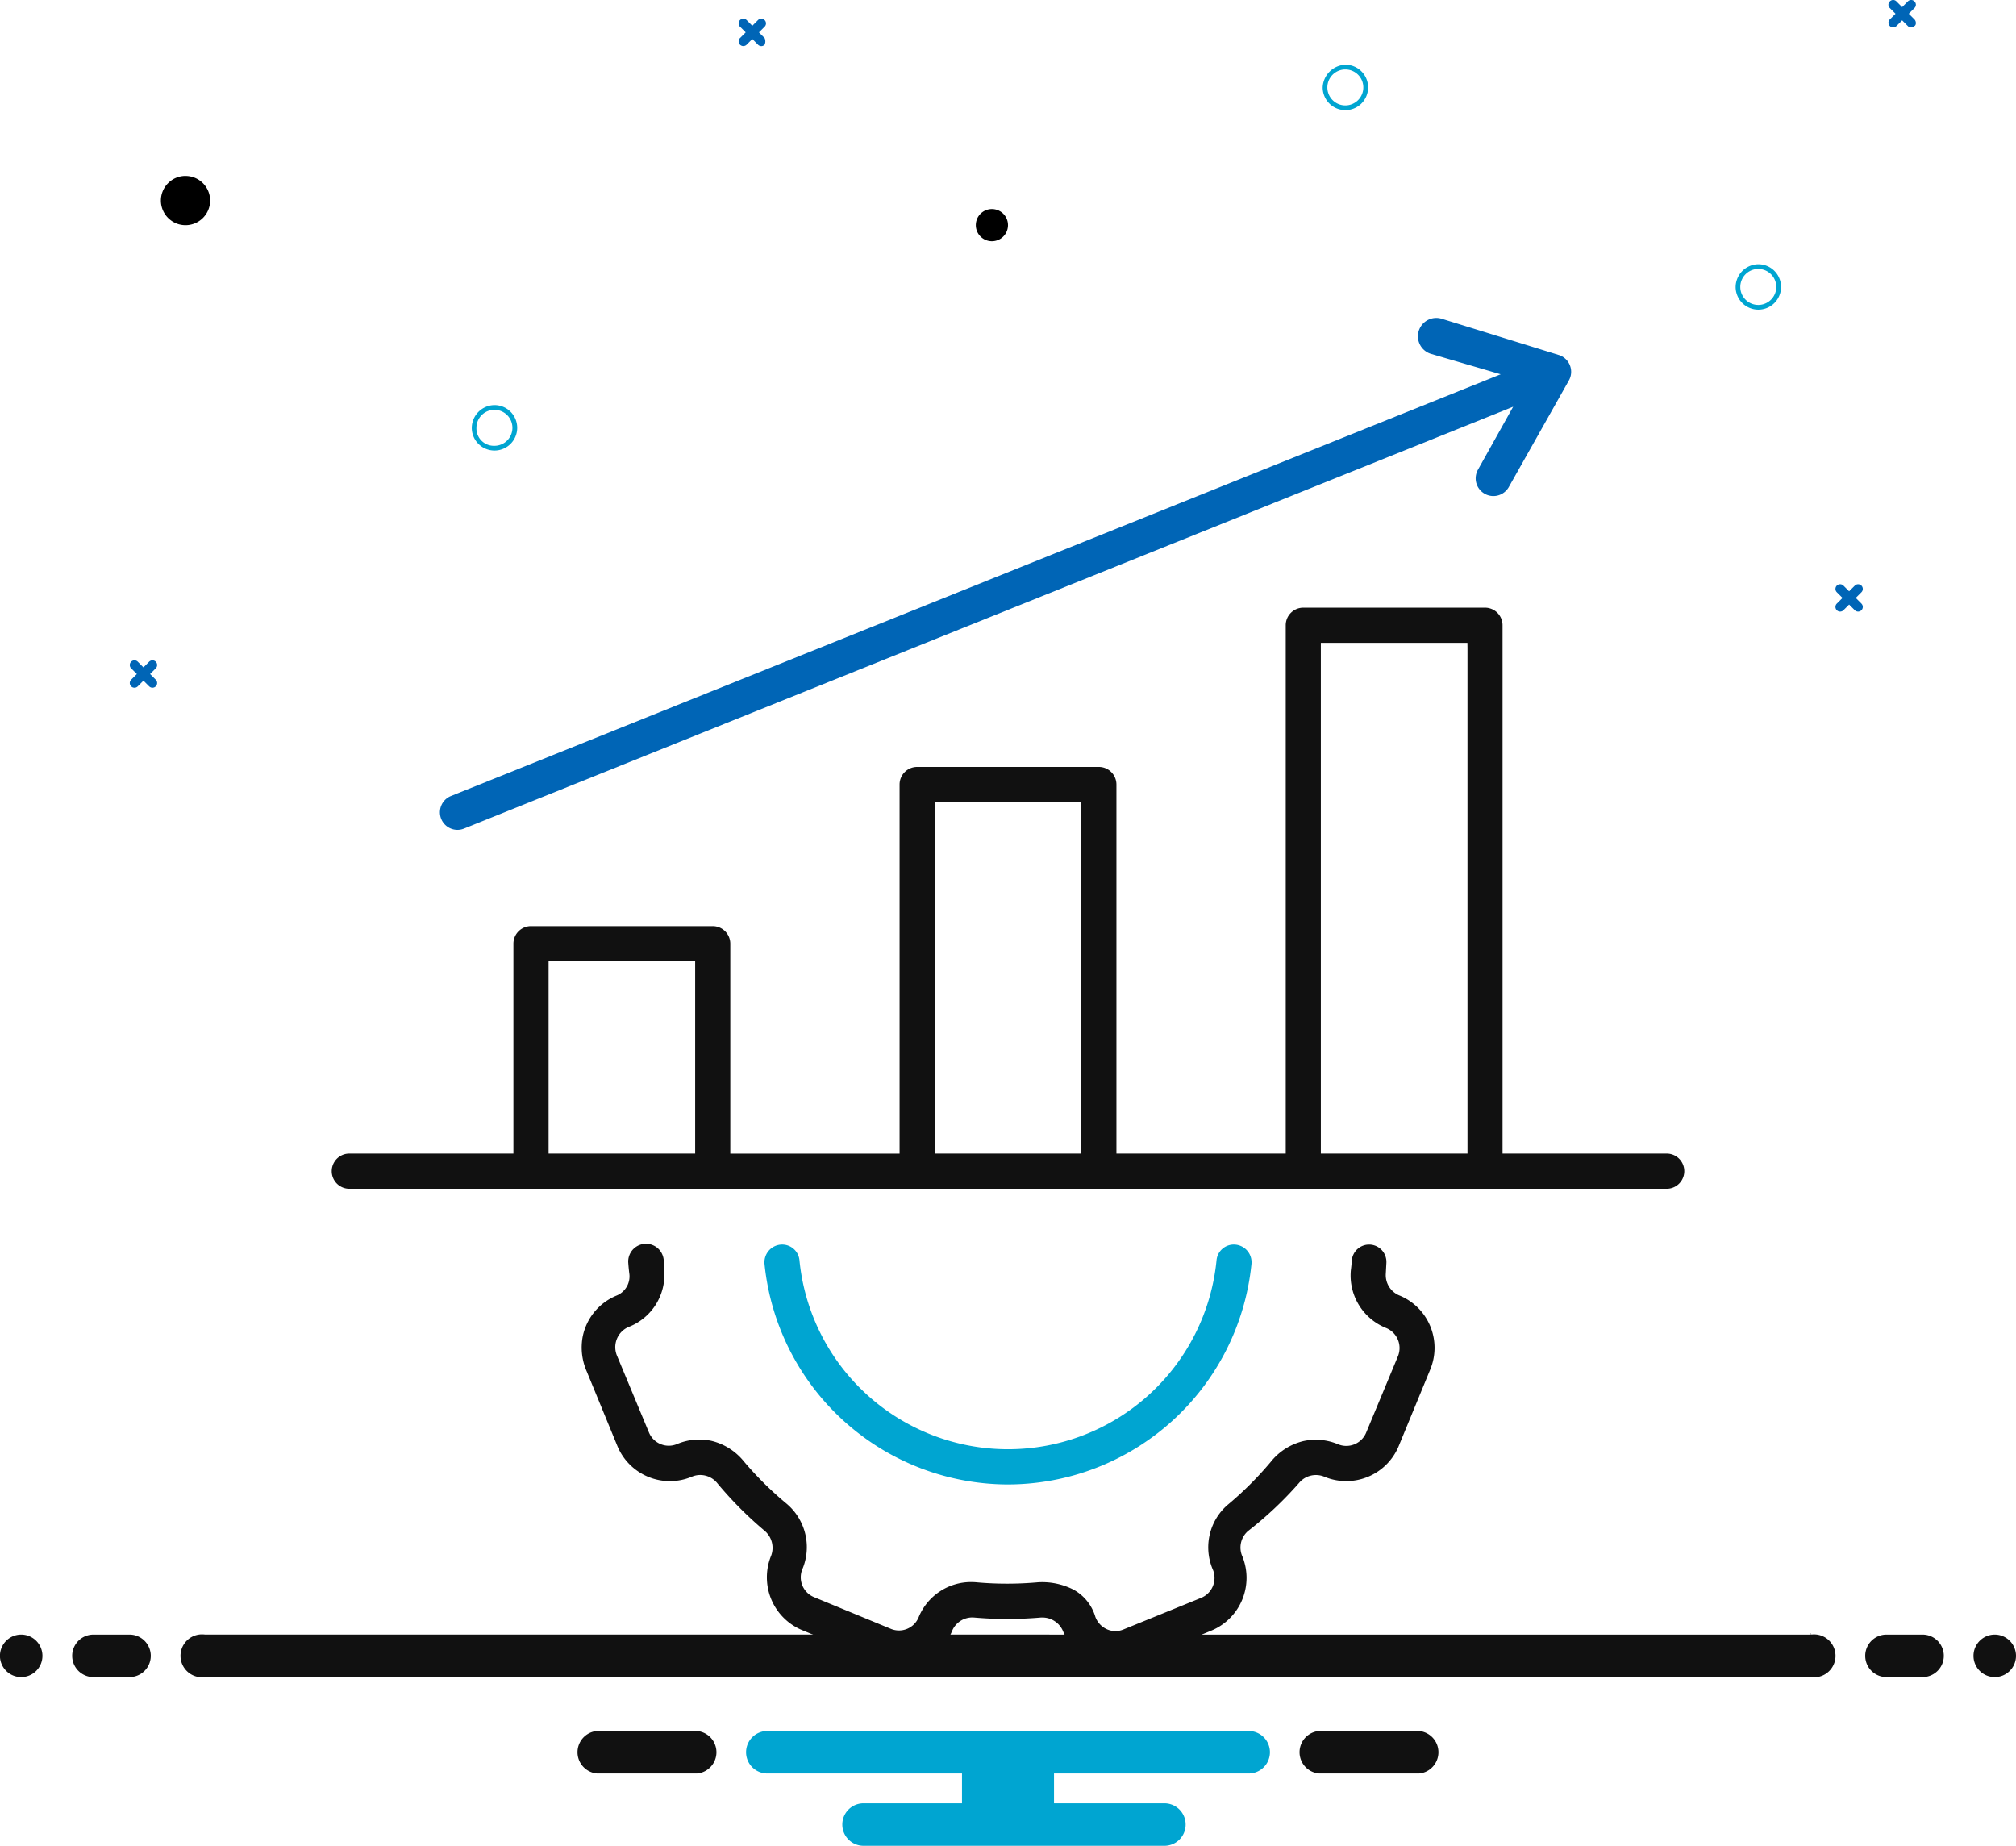 <?xml version="1.0" encoding="UTF-8"?>
<svg xmlns="http://www.w3.org/2000/svg" xmlns:xlink="http://www.w3.org/1999/xlink" width="213" height="195" viewBox="0 0 213 195">
  <defs>
    <clipPath id="clip-path">
      <rect id="Rectangle_2168" data-name="Rectangle 2168" width="213" height="195" fill="none"></rect>
    </clipPath>
  </defs>
  <g id="Optimized_User_Experience_copy" data-name="Optimized_User_Experience copy" clip-path="url(#clip-path)">
    <path id="Path_66106" data-name="Path 66106" d="M196.67,63.689l-.6-.6.6-.6a.494.494,0,0,0-.7-.7l-.6.6-.6-.6a.494.494,0,0,0-.7.7l.6.6-.6.6a.494.494,0,0,0,.7.7l.6-.6.6.6a.494.494,0,0,0,.7-.7" transform="translate(0 0.08)" fill="#0065b6"></path>
    <path id="Path_66107" data-name="Path 66107" d="M202.271,2.049l-.6-.6.6-.6a.483.483,0,0,0,0-.7.482.482,0,0,0-.7,0l-.6.6-.6-.6a.482.482,0,0,0-.7,0,.483.483,0,0,0,0,.7l.6.6-.6.6a.494.494,0,0,0,.7.7l.6-.6.6.6a.481.481,0,0,0,.7,0c.2-.1.2-.5,0-.7h0" transform="translate(0 0)" fill="#0065b6"></path>
    <path id="Path_66108" data-name="Path 66108" d="M80.786,4.018l-.6-.6.6-.6a.494.494,0,0,0-.7-.7l-.6.6-.6-.6a.494.494,0,0,0-.7.7l.6.6-.6.6a.494.494,0,0,0,.7.7l.6-.6.6.6a.481.481,0,0,0,.7,0,.852.852,0,0,0,0-.7" transform="translate(0 0.003)" fill="#0065b6"></path>
    <path id="Path_66109" data-name="Path 66109" d="M16.457,71.718l-.6-.6.6-.6a.494.494,0,0,0-.7-.7l-.6.6-.6-.6a.494.494,0,0,0-.7.7l.6.6-.6.6a.494.494,0,0,0,.7.7l.6-.6.6.6a.494.494,0,0,0,.7-.7" transform="translate(0 0.091)" fill="#0065b6"></path>
    <path id="Path_66110" data-name="Path 66110" d="M52.239,42.741a2.4,2.4,0,1,1-2.394,2.4,2.429,2.429,0,0,1,2.394-2.4m0,4.3a1.9,1.9,0,1,0-1.9-1.9,1.836,1.836,0,0,0,1.9,1.9" transform="translate(0 0.056)" fill="#00a5d1"></path>
    <path id="Path_66111" data-name="Path 66111" d="M185.772,27.879a2.4,2.4,0,1,1-2.394,2.4,2.429,2.429,0,0,1,2.394-2.4m0,4.3a1.9,1.9,0,1,0-1.9-1.9,1.9,1.9,0,0,0,1.9,1.9" transform="translate(0 0.036)" fill="#00a5d1"></path>
    <path id="Path_66112" data-name="Path 66112" d="M142.142,6.827a2.4,2.4,0,1,1-2.394,2.4,2.5,2.5,0,0,1,2.394-2.4m0,4.3a1.9,1.9,0,1,0-1.9-1.9,1.9,1.9,0,0,0,1.9,1.9" transform="translate(0 0.009)" fill="#00a5d1"></path>
    <path id="Path_66113" data-name="Path 66113" d="M19.595,18.566A2.6,2.6,0,1,1,17,21.163a2.6,2.6,0,0,1,2.594-2.6" transform="translate(0 0.024)"></path>
    <path id="Path_66114" data-name="Path 66114" d="M104.8,22.057a1.7,1.7,0,1,1-1.7,1.7,1.7,1.7,0,0,1,1.7-1.7" transform="translate(0 0.029)"></path>
    <path id="Path_66115" data-name="Path 66115" d="M2.242,172.462a2.245,2.245,0,1,0,2.242,2.245,2.246,2.246,0,0,0-2.242-2.245" transform="translate(0 0.225)" fill="#111"></path>
    <path id="Path_66116" data-name="Path 66116" d="M13.685,172.462H9.871a2.245,2.245,0,0,0,0,4.49h3.814a2.245,2.245,0,0,0,0-4.49" transform="translate(0 0.225)" fill="#111"></path>
    <path id="Path_66117" data-name="Path 66117" d="M199.315,176.952h3.814a2.245,2.245,0,0,0,0-4.49h-3.814a2.245,2.245,0,0,0,0,4.49" transform="translate(0 0.225)" fill="#111"></path>
    <path id="Path_66118" data-name="Path 66118" d="M210.758,172.462A2.245,2.245,0,1,0,213,174.707a2.246,2.246,0,0,0-2.242-2.245" transform="translate(0 0.225)" fill="#111"></path>
    <path id="Path_66119" data-name="Path 66119" d="M73.626,182.633H63.075a2.253,2.253,0,0,0,.023,4.491h10.54a2.253,2.253,0,0,0-.012-4.49" transform="translate(0 0.238)" fill="#111"></path>
    <path id="Path_66120" data-name="Path 66120" d="M111.361,187.424v-.3h20.568a2.245,2.245,0,0,0,0-4.49H81.071a2.245,2.245,0,0,0,0,4.49h20.568v3.149h-10.4a2.245,2.245,0,0,0,0,4.49h31.785a2.245,2.245,0,0,0,0-4.49H111.361v-2.848Z" transform="translate(0 0.238)" fill="#00a5d1"></path>
    <path id="Path_66121" data-name="Path 66121" d="M139.385,187.124h10.54a2.222,2.222,0,0,0,1.512-.78,2.253,2.253,0,0,0-1.524-3.71H139.362a2.253,2.253,0,0,0,.023,4.491" transform="translate(0 0.238)" fill="#111"></path>
    <path id="Path_66122" data-name="Path 66122" d="M110.879,172.462h80.453v-.15h.019l.02.148a2.267,2.267,0,0,1,.586,0,2.267,2.267,0,0,1-.29,4.515,2.791,2.791,0,0,1-.335-.022l-169.7,0a2.417,2.417,0,0,1-.294.019,2.387,2.387,0,0,1-.293-.019,2.267,2.267,0,0,1,.29-4.515,2.79,2.79,0,0,1,.335.022h89.211Z" transform="translate(0 0.225)" fill="#111"></path>
    <path id="Path_66123" data-name="Path 66123" d="M146.418,134.381a2.322,2.322,0,0,0,1.491,2.33,5.978,5.978,0,0,1,3.2,7.808l-3.334,8.095a6,6,0,0,1-7.8,3.246,2.293,2.293,0,0,0-.945-.2,2.317,2.317,0,0,0-1.749.8,38.6,38.6,0,0,1-5.419,5.113,2.307,2.307,0,0,0-.6,2.683,6.037,6.037,0,0,1-3.232,7.821l-8.091,3.341a5.847,5.847,0,0,1-2.179.463,6.012,6.012,0,0,1-5.435-3.7,2.36,2.36,0,0,0-2.189-1.469l-.113,0-.024,0c-1.176.1-2.371.156-3.552.156s-2.376-.053-3.564-.157c-.051,0-.1-.005-.153-.005a2.314,2.314,0,0,0-2.08,1.3,6.324,6.324,0,0,1-2.757,3.158,6.215,6.215,0,0,1-5.11.2L84.7,172.026a6.04,6.04,0,0,1-3.231-7.832,2.363,2.363,0,0,0-.638-2.607,39.963,39.963,0,0,1-5.1-5.131,2.32,2.32,0,0,0-1.75-.8,2.271,2.271,0,0,0-.929.2,6,6,0,0,1-7.812-3.236L61.985,144.7a6.26,6.26,0,0,1-.413-3.7,5.962,5.962,0,0,1,3.569-4.3,2.186,2.186,0,0,0,1.342-2.373c-.05-.4-.085-.793-.11-1.173a1.88,1.88,0,0,1,3.755-.174l.05,1.024a5.921,5.921,0,0,1-3.623,5.956c-.059.021-.118.044-.176.07a2.325,2.325,0,0,0-1.177,3.055l3.36,8.073a2.266,2.266,0,0,0,2.97,1.23,6.033,6.033,0,0,1,3.658-.334,6.31,6.31,0,0,1,3.424,2.19,35.979,35.979,0,0,0,4.475,4.429,6,6,0,0,1,1.665,6.984,2.263,2.263,0,0,0,1.261,2.906L94.1,171.9a2.243,2.243,0,0,0,2.948-1.185,5.985,5.985,0,0,1,5.562-3.748q.265,0,.534.024c1.081.1,2.179.146,3.264.146s2.183-.049,3.262-.146a7.3,7.3,0,0,1,3.732.767,4.828,4.828,0,0,1,2.324,2.877,2.313,2.313,0,0,0,1.265,1.336,2.171,2.171,0,0,0,1.716,0l8.211-3.341a2.279,2.279,0,0,0,1.253-2.911,5.95,5.95,0,0,1,1.478-6.861,36.077,36.077,0,0,0,4.6-4.573,6.3,6.3,0,0,1,3.438-2.206,6.077,6.077,0,0,1,3.69.331,2.269,2.269,0,0,0,2.965-1.232l3.363-8.082a2.291,2.291,0,0,0-1.238-2.965,5.973,5.973,0,0,1-3.744-6.1c.044-.325.075-.652.1-.978a1.83,1.83,0,1,1,3.656.18Z" transform="translate(0 0.171)" fill="#111"></path>
    <path id="Path_66124" data-name="Path 66124" d="M106.5,156.654a25.9,25.9,0,0,0,25.722-23.26,1.876,1.876,0,0,0-1.85-2.084,1.831,1.831,0,0,0-1.836,1.629,22.14,22.14,0,0,1-44.072,0,1.831,1.831,0,0,0-1.836-1.628,1.876,1.876,0,0,0-1.85,2.084,25.9,25.9,0,0,0,25.722,23.26" transform="translate(0 0.171)" fill="#00a5d1"></path>
    <path id="Path_66125" data-name="Path 66125" d="M158.445,43.5l1.428-.575-.752,1.346-2.987,5.341a1.87,1.87,0,0,0,3.259,1.833l6.364-11.289a1.861,1.861,0,0,0-1.077-2.7l-12.35-3.821a1.939,1.939,0,1,0-1.115,3.714l5.833,1.707,1.507.442-1.457.586L47.643,84.054a1.853,1.853,0,0,0,1.38,3.44Z" transform="translate(0 0.044)" fill="#0065b6"></path>
    <path id="Path_66126" data-name="Path 66126" d="M158.752,65.974a1.857,1.857,0,0,0-1.857-1.858H137.7a1.857,1.857,0,0,0-1.856,1.858v55.811H117.956V82.8a1.858,1.858,0,0,0-1.857-1.859H96.9A1.857,1.857,0,0,0,95.045,82.8v38.99H77.16V99.615A1.858,1.858,0,0,0,75.3,97.757H56.1a1.857,1.857,0,0,0-1.856,1.858v22.17H36.907a1.859,1.859,0,0,0,0,3.718H176.094a1.859,1.859,0,0,0,0-3.718H158.752V65.974ZM73.447,102.018v19.767H57.961V101.474H73.447Zm40.8-16.821v36.588H98.758V84.654h15.485Zm40.8-16.82v53.408H139.554V67.834h15.485Z" transform="translate(0 0.084)" fill="#111"></path>
  </g>
</svg>
